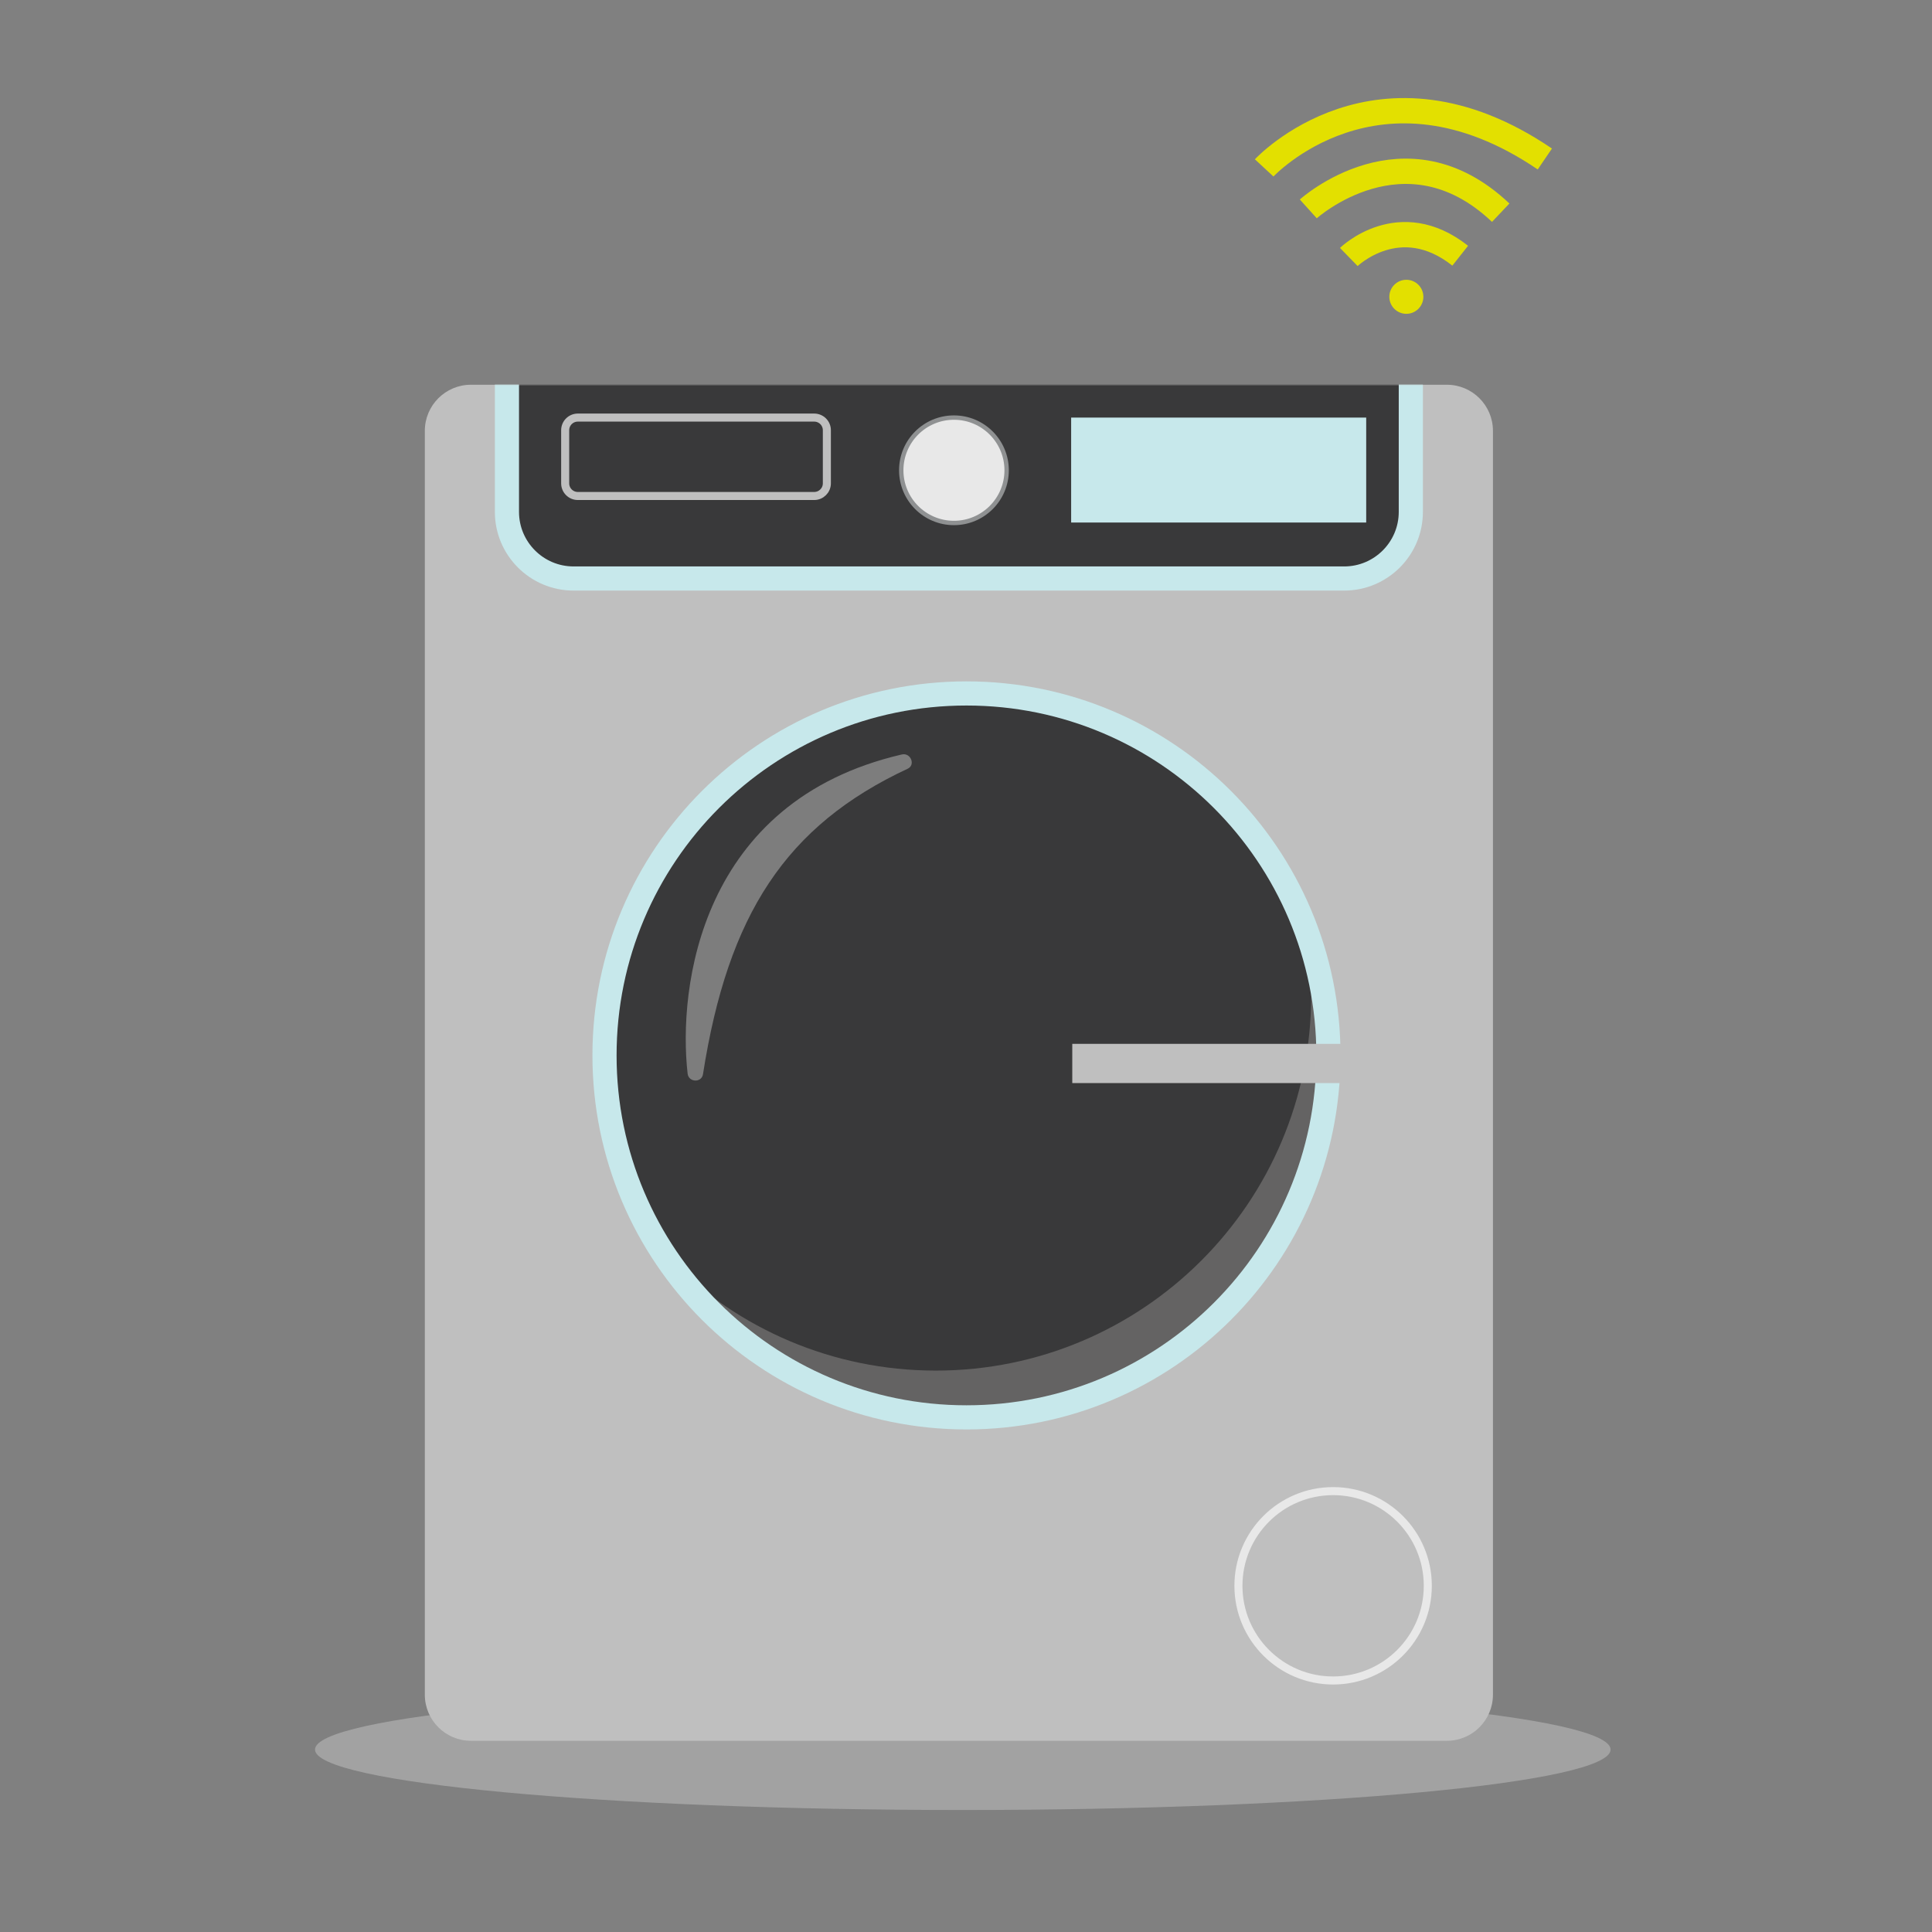 <svg width="1200" height="1200" viewBox="0 0 1200 1200" fill="none" xmlns="http://www.w3.org/2000/svg">
<rect x="0" y="0" width="1200" height="1200" fill="#808080" stroke="none"/>
<path opacity="0.41" d="M598.01 1124.23C820.228 1124.23 1000.37 1107.42 1000.37 1086.68C1000.37 1065.94 820.228 1049.13 598.01 1049.13C375.793 1049.13 195.65 1065.94 195.65 1086.68C195.65 1107.42 375.793 1124.23 598.01 1124.23Z" fill="#D1D1D1"/>
<path d="M898.659 238.971H292.509C276.692 238.971 263.869 251.793 263.869 267.611V1052.6C263.869 1068.42 276.692 1081.24 292.509 1081.24H898.659C914.477 1081.24 927.299 1068.42 927.299 1052.6V267.611C927.299 251.793 914.477 238.971 898.659 238.971Z" fill="#BFBFBF"/>
<mask id="mask0_2429_4050" style="mask-type:luminance" maskUnits="userSpaceOnUse" x="263" y="238" width="665" height="844">
<path d="M898.659 238.971H292.509C276.692 238.971 263.869 251.793 263.869 267.611V1052.6C263.869 1068.42 276.692 1081.24 292.509 1081.24H898.659C914.477 1081.24 927.299 1068.42 927.299 1052.6V267.611C927.299 251.793 914.477 238.971 898.659 238.971Z" fill="white"/>
</mask>
<g mask="url(#mask0_2429_4050)">
<path d="M314.869 230.621H876.289V317.931C876.289 340.771 857.739 359.321 834.899 359.321H356.259C333.419 359.321 314.869 340.771 314.869 317.931V230.621Z" fill="#39393A" stroke="#C7E8EB" stroke-width="15" stroke-miterlimit="10"/>
</g>
<path d="M600.291 880.351C724.455 880.351 825.111 779.696 825.111 655.531C825.111 531.366 724.455 430.711 600.291 430.711C476.126 430.711 375.471 531.366 375.471 655.531C375.471 779.696 476.126 880.351 600.291 880.351Z" fill="#646363"/>
<mask id="mask1_2429_4050" style="mask-type:luminance" maskUnits="userSpaceOnUse" x="375" y="430" width="451" height="451">
<path d="M600.291 880.351C724.455 880.351 825.111 779.696 825.111 655.531C825.111 531.366 724.455 430.711 600.291 430.711C476.126 430.711 375.471 531.366 375.471 655.531C375.471 779.696 476.126 880.351 600.291 880.351Z" fill="white"/>
</mask>
<g mask="url(#mask1_2429_4050)">
<path d="M581.25 851.301C710.026 851.301 814.42 746.907 814.42 618.131C814.42 489.355 710.026 384.961 581.25 384.961C452.474 384.961 348.08 489.355 348.08 618.131C348.08 746.907 452.474 851.301 581.25 851.301Z" fill="#39393A"/>
</g>
<path d="M600.291 880.351C724.455 880.351 825.111 779.696 825.111 655.531C825.111 531.366 724.455 430.711 600.291 430.711C476.126 430.711 375.471 531.366 375.471 655.531C375.471 779.696 476.126 880.351 600.291 880.351Z" stroke="#C7E8EB" stroke-width="15" stroke-miterlimit="10"/>
<path d="M840.63 660.539H666.01" stroke="#BFBFBF" stroke-width="24.36" stroke-miterlimit="10"/>
<path d="M828.021 1043.78C860.501 1043.78 886.831 1017.45 886.831 984.97C886.831 952.49 860.501 926.16 828.021 926.16C795.541 926.16 769.211 952.49 769.211 984.97C769.211 1017.45 795.541 1043.78 828.021 1043.78Z" fill="#BFBFBF" stroke="#E8E8E8" stroke-width="5" stroke-miterlimit="10"/>
<path d="M592.509 324.829C610.586 324.829 625.239 310.175 625.239 292.099C625.239 274.023 610.586 259.369 592.509 259.369C574.433 259.369 559.779 274.023 559.779 292.099C559.779 310.175 574.433 324.829 592.509 324.829Z" fill="#E8E8E8" stroke="#8F9192" stroke-width="2.71" stroke-miterlimit="10"/>
<path d="M848.571 259.369H665.311V324.549H848.571V259.369Z" fill="#C7E8EB"/>
<path d="M505.719 259.369H358.899C354.558 259.369 351.039 262.888 351.039 267.229V300.209C351.039 304.55 354.558 308.069 358.899 308.069H505.719C510.06 308.069 513.579 304.55 513.579 300.209V267.229C513.579 262.888 510.06 259.369 505.719 259.369Z" stroke="#BFBFBF" stroke-width="5" stroke-miterlimit="10"/>
<path opacity="0.34" d="M427.09 666.85C421.07 613.72 434.56 497.71 560.15 468.61C565.64 467.34 568.85 475.11 563.74 477.49C488.14 512.78 452.14 568.04 436.64 667.21C435.79 672.68 427.72 672.35 427.09 666.85Z" fill="white"/>
<path d="M785.199 104.29C785.199 104.29 855.759 28.19 959.529 98.76" stroke="#E3E000" stroke-width="15.72" stroke-miterlimit="10"/>
<path d="M812.609 129.749C812.609 129.749 872.549 75.639 932.119 132.109" stroke="#E3E000" stroke-width="15.72" stroke-miterlimit="10"/>
<path d="M837.77 159.62C837.77 159.62 869.22 128.96 906.96 158.83" stroke="#E3E000" stroke-width="15.72" stroke-miterlimit="10"/>
<path d="M873.509 194.919C879.347 194.919 884.079 190.187 884.079 184.349C884.079 178.512 879.347 173.779 873.509 173.779C867.672 173.779 862.939 178.512 862.939 184.349C862.939 190.187 867.672 194.919 873.509 194.919Z" fill="#E3E000"/>
</svg>
